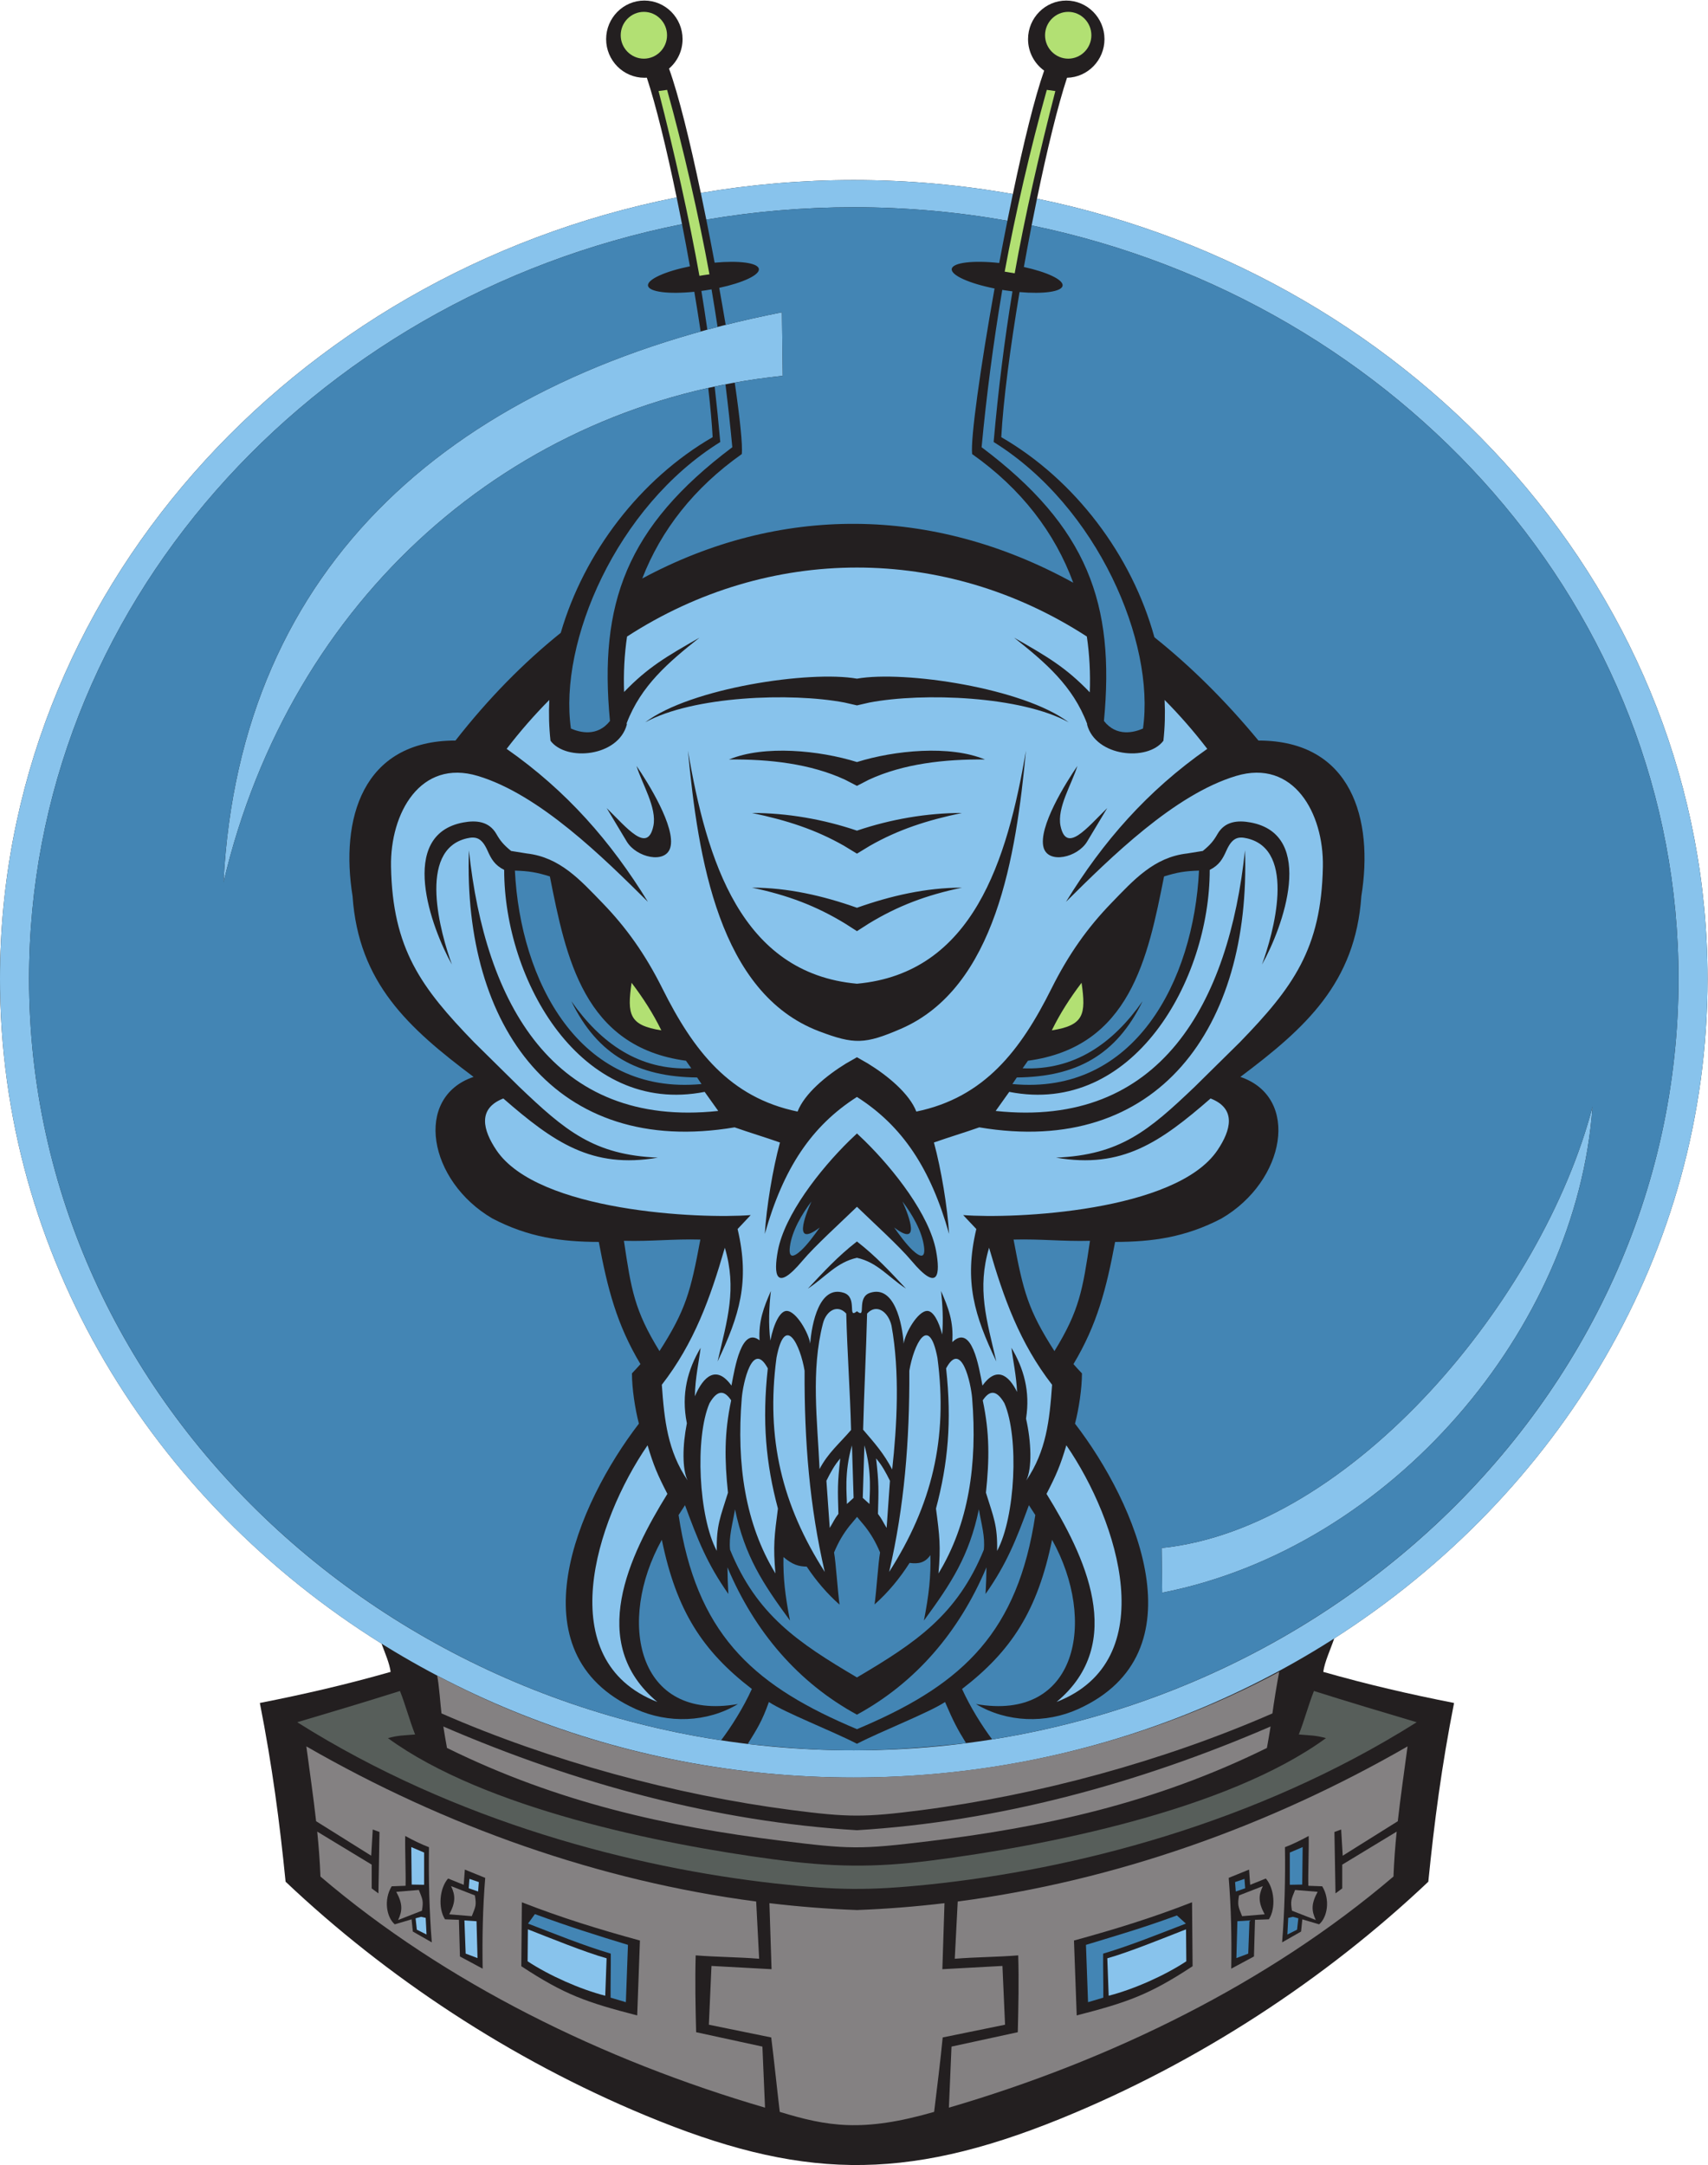 <?xml version="1.0" encoding="UTF-8" standalone="no"?>
<svg
   xmlns:dc="http://purl.org/dc/elements/1.1/"
   xmlns:cc="http://creativecommons.org/ns#"
   xmlns:rdf="http://www.w3.org/1999/02/22-rdf-syntax-ns#"
   xmlns:svg="http://www.w3.org/2000/svg"
   xmlns="http://www.w3.org/2000/svg"
   viewBox="0 0 677.28 858.533"
   height="858.533"
   width="677.28"
   xml:space="preserve"
   id="svg2"
   version="1.1"><defs
     id="defs6" /><g
     transform="matrix(1.333,0,0,-1.333,0,858.533)"
     id="g10"><g
       transform="scale(0.1)"
       id="g12"><path
         id="path14"
         style="fill:#231f20;fill-opacity:1;fill-rule:evenodd;stroke:none"
         d="m 1134.89,1551.23 c 10.72,-28.89 23.84,-59 27.15,-84.19 -130.65,-37.32 -255.602,-66.2 -389.052,-92.48 37.039,-188.24 58.735,-353.51 76.575,-531.728 C 1148.01,560.188 1517.66,314.543 1920.8,147.207 c 454.32,-188.586 763.81,-200.605 1234.55,-9.172 411.8,167.473 789.59,416.938 1093.54,704.797 17.83,178.218 39.53,343.488 76.58,531.728 -133.46,26.28 -258.4,55.16 -389.06,92.48 3.9,29.7 21.46,66.25 32.59,99.57 669.63,428.59 1110.55,1148.76 1110.55,1962.27 0,1133.76 -856.33,2086.23 -1994.76,2320.67 30.11,145.94 62.03,276.96 89.37,359.75 61.54,1.24 111.39,52.35 111.39,114.82 0,63.26 -51.08,114.84 -113.69,114.84 -62.6,0 -113.68,-51.58 -113.68,-114.84 0,-38.54 18.95,-72.76 47.91,-93.61 -28.04,-79.21 -61.27,-215.51 -93.1,-367.19 -153.4,27.24 -311.54,41.66 -473.22,41.66 -155.26,0 -307.34,-13.22 -455.04,-38.39 -32.44,154.29 -66.29,292.32 -94.57,369.96 24.61,21.09 40.29,52.54 40.29,87.57 0,63.26 -51.07,114.84 -113.68,114.84 -62.61,0 -113.68,-51.58 -113.68,-114.84 0,-63.24 51.07,-114.84 113.68,-114.84 2.49,0 4.96,0.08 7.41,0.24 27.12,-82.08 58.77,-211.69 88.69,-356.26 C 865.41,5625.25 0,4668.65 0,3528.88 0,2705.55 451.641,1977.86 1134.89,1551.23 v 0" /><path
         id="path16"
         style="fill:#88c3ec;fill-opacity:1;fill-rule:evenodd;stroke:none"
         d="M 2539.77,1152.77 C 1140.92,1152.77 0,2220.17 0,3528.88 c 0,1139.77 865.426,2096.37 2012.89,2324.38 5.4,-26.08 10.74,-52.66 16,-79.53 C 921.449,5552.77 86.465,4629.2 86.465,3528.88 86.465,2264.72 1188.55,1233.65 2539.78,1233.65 c 1351.24,0 2453.33,1031.07 2453.33,2295.23 0,1094.3 -825.88,2013.77 -1924.28,2241.13 5.23,26.87 10.56,53.44 15.94,79.54 1138.45,-234.44 1994.78,-1186.91 1994.78,-2320.67 0,-1308.71 -1140.9,-2376.11 -2539.78,-2376.11 z m -455.01,4713.82 c 147.69,25.17 299.75,38.39 455.01,38.39 161.68,0 319.82,-14.42 473.22,-41.66 -5.47,-26.1 -10.9,-52.64 -16.27,-79.44 -148.13,26.29 -300.84,40.22 -456.94,40.22 -149.69,0 -296.3,-12.72 -438.71,-36.95 -5.38,26.81 -10.83,53.35 -16.31,79.44 v 0" /><path
         id="path18"
         style="fill:#231f20;fill-opacity:1;fill-rule:evenodd;stroke:none"
         d="m 2454.06,2684.12 c -32.28,-32.27 -44.08,-47.47 -63.79,-88.51 -15.53,-32.47 4.14,-46.7 24.14,-14.01 16.8,27.5 27.62,36.33 52.53,55.7 -12.49,-1.56 -24.97,-3.11 -37.46,-4.67 8.2,17.17 16.4,34.33 24.58,51.49 v 0" /><path
         id="path20"
         style="fill:#231f20;fill-opacity:1;fill-rule:evenodd;stroke:none"
         d="m 2644.39,2684.12 c 32.29,-32.27 44.09,-47.47 63.79,-88.51 15.53,-32.47 -4.14,-46.7 -24.14,-14.01 -16.81,27.5 -27.61,36.33 -52.52,55.7 12.48,-1.56 24.96,-3.11 37.44,-4.67 -8.2,17.17 -16.38,34.33 -24.57,51.49 v 0" /><path
         id="path22"
         style="fill:#4385b4;fill-opacity:1;fill-rule:evenodd;stroke:none"
         d="m 2811.25,1377.4 c 24.86,-57.71 36.02,-79.29 62.66,-122.43 -256.1,-26.88 -391.88,-29.17 -649.57,-2.37 26.66,43.15 42.59,67.09 62.87,124.8 48.65,-32 186.55,-85.36 262,-124.2 75.46,38.84 213.39,92.2 262.04,124.2 v 0" /><path
         id="path24"
         style="fill:#4385b4;fill-opacity:1;fill-rule:evenodd;stroke:none"
         d="m 2037.69,1962.92 c -6.33,-9.78 -12.67,-19.57 -19.01,-29.37 51.97,-347.3 214.86,-499.44 503.25,-625.25 l 27.29,-11.68 27.26,11.68 c 288.4,125.81 451.31,277.94 503.29,625.25 -6.35,9.8 -12.68,19.59 -19.01,29.37 -38.24,-103.81 -65.94,-174.27 -128.98,-264.06 1.58,28.56 2.52,54.44 2.65,79.14 -81.6,-193.22 -211.36,-343.44 -385.22,-438.23 -173.85,94.79 -303.58,245.01 -385.19,438.23 0.13,-24.7 1.07,-50.58 2.66,-79.14 -63.05,89.79 -90.74,160.25 -128.99,264.06 v 0" /><path
         id="path26"
         style="fill:#848182;fill-opacity:1;fill-rule:evenodd;stroke:none"
         d="m 1300.5,1455.88 c 6.03,-30.31 9.53,-86.27 12.82,-112.4 324.63,-142.03 695.75,-242.5 1040.17,-287.27 170.27,-22.12 218.15,-22.31 387.8,-0.47 345.45,44.53 718.07,145.21 1043.85,287.74 3.28,26.13 14.18,93.5 20.21,123.81 -774.31,-414.33 -1734.85,-420.2 -2504.85,-11.41 z m 2479.15,-151.34 c -3.22,-20.66 -6.9,-41.66 -10.88,-63.78 -335.49,-165.52 -666.76,-236.07 -1003.4,-277.155 -208.2,-25.39 -235.8,-24.542 -447.32,1.836 -331.46,41.349 -657.87,112.259 -988.36,275.319 -3.99,22.12 -7.66,43.12 -10.88,63.78 396.35,-171.21 813.17,-283.26 1230.41,-308.556 417.24,25.296 834.08,137.346 1230.43,308.556 v 0" /><path
         id="path28"
         style="fill:#575e5a;fill-opacity:1;fill-rule:evenodd;stroke:none"
         d="m 884.164,1317.25 c 102.149,30.29 203.976,60.85 305.646,92.95 16.81,-42.54 28.2,-86.88 45.01,-129.42 -36.42,-3.09 -48.81,-2.21 -80.84,-10.8 287.29,-209.54 810.81,-315.742 1147.51,-360.632 172.97,-23.059 297.47,-25.356 469.72,-3.364 335.24,42.844 878.56,149.036 1173.26,363.996 -32.03,8.59 -44.41,7.71 -80.84,10.8 16.82,42.54 28.21,86.88 45,129.42 101.58,-32.09 203.48,-62.65 305.65,-92.95 C 3733.03,1013.84 3188.95,878.645 2764.8,834.629 2585.45,816.035 2489.57,817.18 2307.4,837.449 1887.22,884.258 1355.56,1020.06 884.164,1317.25 v 0" /><path
         id="path30"
         style="fill:#848182;fill-opacity:1;fill-rule:evenodd;stroke:none"
         d="m 911.328,1245.35 c 9.918,-74.83 20.719,-148.15 29.039,-222.56 l 163.873,-102.622 4.62,77.969 20.02,-7.395 -3.16,-182.668 -20.02,14.778 v 70.753 l -162.032,98.219 c 4.441,-43.855 7.871,-88.219 9.578,-133.582 371.114,-316.797 841.364,-546.894 1322.684,-687.617 -0.07,0.051 -0.11,0.09 -0.18,0.137 l -7.77,181.562 -197.16,42.813 c -1.94,76.406 -3.48,152.168 -1.33,228.574 64.75,-5.184 124.03,-4.883 188.78,-10.066 -2.93,56.757 -5.88,113.511 -8.82,170.261 C 1781.52,845.332 1324.64,1007.4 911.328,1245.35 Z M 3547.68,591.438 c -129.03,-85.04 -194.44,-107.559 -344.75,-146.36 -2.7,74.27 -5.41,148.516 -8.13,222.781 122.39,33.547 233.25,67.641 351.25,113.832 0.55,-63.429 1.08,-126.847 1.63,-190.253 z m -1996.9,0 c 129.02,-85.04 194.42,-107.559 344.74,-146.36 2.71,74.27 5.41,148.516 8.13,222.781 -122.4,33.547 -233.25,67.641 -351.25,113.832 -0.54,-63.429 -1.09,-126.847 -1.62,-190.253 z m 2271.6,354.031 c 22.8,8.742 45.88,19.933 70.63,33.484 1.01,-36.355 -2.07,-111.91 -1.06,-148.25 13.79,-0.515 27.58,-1.035 41.39,-1.543 24.51,-40.605 15.06,-92.234 -9.2,-113.133 l -50.04,14.84 -3.71,-36.289 -56.44,-32.203 c 7.44,91.395 9.86,191.414 8.43,283.094 z M 1435.8,584.109 c -20.43,11.274 -47.16,25.051 -67.59,36.313 -1.02,36.355 -2.04,72.703 -3.07,109.051 -13.78,0.515 -27.58,1.027 -41.37,1.535 -21.43,33.66 -16.22,92.715 9.19,121.336 l 46.53,-18.817 3.28,45.352 60.63,-24.609 c -7.45,-91.399 -9.04,-178.477 -7.6,-270.161 z m -159.73,361.36 c -22.78,8.742 -45.89,19.933 -70.62,33.484 -1.02,-36.355 2.07,-111.91 1.04,-148.25 -13.79,-0.515 -27.58,-1.035 -41.37,-1.543 -24.52,-40.605 -15.07,-92.234 9.19,-113.133 l 50.04,14.84 3.72,-36.289 56.45,-32.203 c -7.45,91.395 -9.88,191.414 -8.45,283.094 z m 2386.59,-361.36 c 20.43,11.274 47.14,25.051 67.59,36.313 1.02,36.355 2.04,72.703 3.05,109.051 13.79,0.515 27.58,1.027 41.39,1.535 21.42,33.66 16.21,92.715 -9.2,121.336 l -46.53,-18.817 -3.28,45.352 -60.62,-24.609 c 7.44,-91.399 9.02,-178.477 7.6,-270.161 z M 2319.62,158.105 c 141.36,-43.054 245.91,-61.652 459.19,0.008 8.65,71.684 18.77,151.703 25.45,221.418 l 185.51,37.918 c -2.6,58.285 -5.2,116.567 -7.78,174.828 -59.57,-3.234 -119.16,-6.464 -178.71,-9.707 2.11,65.465 4.2,130.938 6.31,196.407 -86.52,-10.305 -173.38,-17.18 -260.37,-20.411 -87.01,3.231 -173.87,10.106 -260.4,20.411 2.11,-65.469 4.24,-130.942 6.36,-196.407 -59.57,3.243 -119.14,6.473 -178.71,9.707 -2.59,-58.261 -5.18,-116.543 -7.77,-174.828 l 185.5,-37.918 c 8.78,-69.726 16.78,-149.734 25.42,-221.426 z m 502.94,12.547 c 481.31,140.727 951.56,370.813 1322.65,687.59 1.7,45.352 5.12,89.707 9.54,133.567 l -162,-98.204 v -70.753 l -20.02,-14.778 -3.16,182.668 20.02,7.395 4.63,-77.969 163.83,102.602 c 8.32,74.41 19.16,147.74 29.08,222.58 -413.3,-237.95 -870.22,-400.006 -1338.15,-461.444 -2.94,-56.75 -5.87,-113.504 -8.8,-170.261 64.74,5.183 124.04,4.882 188.78,10.066 2.15,-76.406 0.61,-152.168 -1.32,-228.574 l -197.17,-42.813 -7.77,-181.562 c -0.04,-0.039 -0.1,-0.078 -0.14,-0.11 v 0" /><path
         id="path32"
         style="fill:#88c3ec;fill-opacity:1;fill-rule:evenodd;stroke:none"
         d="M 2328.5,5322.61 C 1524.64,5239.88 864.395,4662.96 664.879,3815.8 712.992,4766.68 1357.5,5320.93 2326.11,5511.59 l 2.39,-188.98 v 0" /><path
         id="path34"
         style="fill:#88c3ec;fill-opacity:1;fill-rule:evenodd;stroke:none"
         d="m 3455.55,1835.55 c 565.6,58.21 1132.99,742.18 1281.79,1313.02 -46.48,-660.66 -598.57,-1311.83 -1280.11,-1445.99 l -1.68,132.97 v 0" /><path
         id="path36"
         style="fill:#88c3ec;fill-opacity:1;fill-rule:evenodd;stroke:none"
         d="m 1569.51,606.066 c 64.51,-42.531 155.75,-83.058 230.91,-102.461 1.36,37.137 2.71,74.266 4.07,111.407 -61.2,16.773 -175.17,63.093 -234.17,86.187 -0.27,-31.715 -0.54,-63.433 -0.81,-95.133 z m 1959.44,0 c -64.52,-42.531 -155.75,-83.058 -230.92,-102.461 -1.35,37.137 -2.7,74.266 -4.07,111.407 61.2,16.773 175.16,63.093 234.17,86.187 0.27,-31.715 0.54,-63.433 0.82,-95.133 v 0" /><path
         id="path38"
         style="fill:#4385b4;fill-opacity:1;fill-rule:evenodd;stroke:none"
         d="m 1570.78,718.242 c 81.52,-31.367 164.63,-65.097 246.16,-89.422 0.34,-42.062 -0.89,-88.832 -0.54,-130.898 15.13,-4.484 30.26,-8.957 45.4,-13.449 2.07,55.515 4.13,114.953 6.2,170.461 -99.09,30.144 -175.19,54.246 -276.83,91.504 l -20.39,-28.196 z m 1956.9,0 c -81.53,-31.367 -164.63,-65.097 -246.16,-89.422 -0.35,-42.062 0.88,-88.832 0.53,-130.898 -15.12,-4.484 -30.25,-8.957 -45.41,-13.449 -2.05,55.515 -4.12,114.953 -6.19,170.461 99.08,30.144 168.91,50.261 270.55,87.515 l 26.68,-24.207 v 0" /><path
         id="path40"
         style="fill:#848182;fill-opacity:1;fill-rule:evenodd;stroke:none"
         d="m 1336.38,745.828 c 19.55,36.117 18.35,56.262 5.51,83.867 23.6,-9.215 47.2,-18.433 70.8,-27.644 5.12,-29.949 1.93,-33.465 -9.2,-61.746 -22.38,1.843 -44.75,3.679 -67.11,5.523 z m -157.56,66.945 c 19.56,-36.113 18.37,-56.257 5.52,-83.855 23.59,9.219 47.2,18.426 70.8,27.645 5.12,29.941 1.93,33.464 -9.2,61.738 -22.38,-1.848 -44.75,-3.684 -67.12,-5.528 v 0" /><path
         id="path42"
         style="fill:#88c3ec;fill-opacity:1;fill-rule:evenodd;stroke:none"
         d="m 1396.48,851.23 -2.1,-27.976 27.92,-9.504 2.1,27.98 -27.92,9.5 z m -160.23,-117.265 16.28,4.387 13.78,-3.125 2.51,-49.493 -28.82,14.414 -3.75,33.817 z m -12.83,211.863 1.25,-111.504 36.96,-0.625 v 95.844 l -38.21,16.285 z m 161.83,-316.89 -3.68,98.671 35.97,-2.336 2.96,-109.66 -35.25,13.325 v 0" /><path
         id="path44"
         style="fill:#848182;fill-opacity:1;fill-rule:evenodd;stroke:none"
         d="m 3919.63,812.773 c -19.55,-36.113 -18.36,-56.257 -5.51,-83.855 -23.61,9.219 -47.21,18.426 -70.8,27.645 -5.12,29.941 -1.93,33.464 9.2,61.738 22.36,-1.848 44.75,-3.684 67.11,-5.528 z m -157.56,-66.945 c -19.55,36.117 -18.36,56.262 -5.51,83.867 -23.59,-9.215 -47.18,-18.433 -70.8,-27.644 -5.12,-29.949 -1.93,-33.465 9.2,-61.746 22.38,1.843 44.75,3.679 67.11,5.523 v 0" /><path
         id="path46"
         style="fill:#4385b4;fill-opacity:1;fill-rule:evenodd;stroke:none"
         d="m 3862.21,733.965 -16.29,4.387 -13.77,-3.125 -2.52,-49.493 28.83,14.414 3.75,33.817 z m -160.24,117.265 2.11,-27.976 -27.93,-9.504 -2.11,27.98 27.93,9.5 z m 11.23,-222.292 3.68,98.671 -35.96,-2.336 -2.97,-109.66 35.25,13.325 z m 161.84,316.89 -1.25,-111.504 -36.97,-0.625 v 95.844 l 38.22,16.285 v 0" /><path
         id="path48"
         style="fill:#4385b4;fill-opacity:1;fill-rule:evenodd;stroke:none"
         d="m 2171.82,1830.3 c -4.14,39.06 6.87,74.1 14.68,120.29 29.11,-139.24 82.26,-220.05 163.51,-330.86 -14.69,75.57 -20.49,127.82 -19.44,188.92 27.71,-23.44 45.68,-27.93 69.24,-28.49 27.94,-42.11 61.19,-81.01 97.74,-113.12 -5.48,37.51 -10.94,125.1 -16.43,155.24 13.53,32.48 27.72,55.63 45.3,78.21 l 23.12,27.62 23.12,-27.64 c 17.57,-22.57 31.79,-45.72 45.33,-78.19 -5.45,-29.96 -10.92,-116.65 -16.35,-154.55 39.41,34.78 74.96,77.43 104.12,123.49 27.44,-3.67 46.15,0.76 61.97,23.14 1.53,-63.59 -4.14,-116.71 -19.29,-194.63 81.25,110.81 134.41,191.62 163.51,330.86 7.82,-46.19 18.83,-81.23 14.69,-120.29 -79.14,-194.01 -202.25,-276.42 -377.43,-379.74 -175.23,103.39 -298.23,185.72 -377.39,379.74 v 0" /><path
         id="path50"
         style="fill:#4385b4;fill-opacity:1;fill-rule:evenodd;stroke:none"
         d="m 3242.46,2749.38 c -83.57,-2.1 -143.79,5.83 -227.36,3.71 28.77,-154.48 43.47,-209.98 121.58,-331.74 74.63,121.13 84.08,182.93 105.78,328.03 z m -1386.46,0 c 83.57,-2.1 143.77,5.83 227.36,3.71 -28.77,-154.48 -43.47,-209.98 -121.58,-331.74 -74.64,121.13 -84.09,182.93 -105.78,328.03 v 0" /><path
         id="path52"
         style="fill:#4385b4;fill-opacity:1;fill-rule:evenodd;stroke:none"
         d="M 2145.11,1263.59 C 980.398,1441.08 86.465,2390.38 86.465,3528.88 c 0,1100.33 834.984,2023.91 1942.425,2244.85 8.06,-41.31 15.92,-83.35 23.42,-125.37 -73.79,-15 -127.47,-39.08 -124.65,-57.65 2.83,-18.72 62.07,-25.83 137.77,-18.06 6.71,-40.01 13.02,-79.62 18.83,-118.25 C 1251.39,5222.85 708.867,4685.13 664.879,3815.8 845.723,4583.67 1405.1,5129.48 2106.82,5286.55 c 6.32,-54.51 10.84,-104.14 13.13,-146.41 -215.96,-124.78 -382.59,-344.03 -451.84,-582.07 -110.7,-88.94 -215.81,-195.8 -313.17,-320.45 -278.65,0.05 -342.9,-235.96 -306.16,-462.78 17.66,-258.57 166.31,-392.46 359.94,-537.82 -179.23,-60.81 -134.47,-310.13 56.1,-421.23 107.14,-56.03 205.49,-69.52 316.47,-69.72 25.6,-137.48 53.4,-246.1 123.92,-363.47 -8.02,-9.13 -16.45,-18.27 -25.3,-27.5 0.01,-44.57 9.04,-105.24 20.66,-149.59 -182.39,-237.05 -376.84,-682.86 -9.44,-849.08 96.04,-43.43 211.69,-40.52 304.14,14.94 -301.54,-53.16 -360.86,247.24 -226.48,488.65 43.08,-210.34 120.38,-330.45 267.8,-443.84 -24.92,-55.07 -61.03,-112.42 -91.48,-152.59 z m 1310.44,571.96 c 565.6,58.21 1132.99,742.16 1281.79,1313 C 4690.86,2487.9 4138.77,1836.73 3457.23,1702.58 l -1.68,132.97 z M 2101.07,5787.16 c 142.41,24.22 289.01,36.94 438.7,36.94 156.11,0 308.82,-13.94 456.95,-40.23 -8.3,-41.55 -16.47,-83.69 -24.28,-125.61 -77.36,8.36 -138.36,1.35 -141.25,-17.65 -2.83,-18.82 52.19,-43.27 127.36,-58.23 -42.09,-234.86 -71.93,-447.4 -66.71,-492.58 146.09,-103.12 246.03,-233.59 300.78,-382.65 -420.84,231.85 -876.32,230.91 -1282.07,12.53 55.68,143.85 154.09,269.89 296.06,370.12 2.96,25.68 -5.42,105.43 -20.92,212.61 47.05,8.47 94.67,15.25 142.81,20.2 l -2.39,188.98 c -56.97,-11.21 -112.79,-23.72 -167.42,-37.48 -6.02,35.79 -12.42,72.71 -19.14,110.21 70.26,15.07 120.58,38.26 117.86,56.27 -2.75,18.22 -58.85,25.4 -131.57,18.64 -7.98,42.72 -16.29,85.64 -24.77,127.93 z m 967.78,-17.15 c 1098.4,-227.38 1924.26,-1146.83 1924.26,-2241.13 0,-1132.98 -885.3,-2078.58 -2041.76,-2262.66 -30.02,40.02 -65.1,96.07 -89.47,149.96 147.4,113.39 224.7,233.5 267.79,443.84 134.37,-241.41 75.06,-541.81 -226.49,-488.65 92.45,-55.46 208.09,-58.37 304.14,-14.94 367.41,166.22 172.95,612.03 -9.45,849.08 11.62,44.35 20.67,105.02 20.68,149.59 -8.86,9.23 -17.28,18.37 -25.31,27.5 70.53,117.37 98.32,225.99 123.93,363.47 110.97,0.2 209.31,13.69 316.46,69.72 190.57,111.1 235.33,360.42 56.1,421.23 193.63,145.36 342.28,279.25 359.94,537.82 36.74,226.82 -27.52,462.83 -306.15,462.78 -98.48,119.25 -202.17,221.48 -309.44,307.22 -66.83,243.12 -235.62,468.21 -455.56,595.3 5.89,109.04 26.73,267.05 54.35,431.58 71,-6.22 125.37,1.06 128.09,18.98 2.67,17.78 -46.33,40.57 -115.18,55.64 7.38,41.44 15.12,82.89 23.07,123.67 v 0" /><path
         id="path54"
         style="fill:#88c3ec;fill-opacity:1;fill-rule:evenodd;stroke:none"
         d="m 2175.04,2274.75 c -17.74,26.61 -38.51,36.38 -64.53,-8.68 -43.83,-102.37 -32.31,-338.49 21.76,-439.12 -1.51,76.47 10.74,100.35 33.27,173.11 -10.19,97.63 -11.42,176.58 9.5,274.69 z m 359.35,-133.88 c -24.06,-82.2 -14.77,-149.05 -15.15,-174.38 l 20,18.16 -4.85,156.22 z m 36.96,0 c 24.06,-82.2 14.76,-149.05 15.15,-174.38 l -20,18.16 4.85,156.22 z m 34.82,-38.92 c 17.23,-19.75 28.93,-41.72 41.23,-66.39 -5.19,-69.28 -4.74,-70.99 -9.92,-140.28 -11.05,18.06 -13.61,25.89 -25.76,41.84 2.13,73.93 2.99,89.27 -5.55,164.83 z m -106.6,0 c -17.23,-19.75 -28.92,-41.72 -41.23,-66.39 5.18,-69.28 4.75,-70.99 9.93,-140.28 11.05,18.06 13.6,25.89 25.75,41.84 -2.13,73.93 -2.98,89.27 5.55,164.83 z m 423.85,172.8 c 17.73,26.61 38.49,36.38 64.53,-8.68 43.83,-102.37 32.3,-338.49 -21.78,-439.12 1.53,76.47 -10.72,100.35 -33.26,173.11 10.2,97.63 11.43,176.58 -9.49,274.69 z m -218.42,88.1 c 12.7,75.74 57.91,172.89 83.59,38.59 32.02,-240.98 -16.95,-438.79 -143.61,-637.04 45.1,193.74 61.06,390.01 60.02,598.45 z m -125.59,170.1 c 28.32,30.86 62.82,5.27 72.48,-35.45 25.32,-137.58 16.31,-300.59 2.13,-428.35 -25.25,48.21 -51.19,77.19 -86.44,118.33 2.87,115.17 8.96,230.32 11.83,345.47 z m 235.04,-163.04 c 17.29,-158.12 5.47,-283.45 -30.13,-417.04 10.74,-81.71 14.47,-111.29 7.42,-192.98 89.53,146.97 116.19,323.98 100.15,521.24 -3.51,43.48 -31.68,174.67 -77.44,88.78 z m -421,-7.06 c -12.7,75.74 -57.92,172.89 -83.59,38.59 -32.02,-240.98 16.95,-438.79 143.61,-637.04 -45.09,193.74 -61.05,390.01 -60.02,598.45 z m 123.93,170.1 c -26.83,29.24 -59.67,7.82 -69.26,-29.15 -36.42,-140.34 -16.43,-290.66 -10.14,-433.36 25.26,48.21 58.47,75.06 93.73,116.21 -2.88,115.17 -11.46,231.15 -14.33,346.3 z M 2284,2369.91 c -17.3,-158.12 -5.48,-283.45 30.13,-417.04 -10.73,-81.71 -14.47,-111.29 -7.42,-192.98 -89.53,146.97 -116.19,323.98 -100.16,521.24 3.52,43.48 31.68,174.67 77.45,88.78 v 0" /><path
         id="path56"
         style="fill:#88c3ec;fill-opacity:1;fill-rule:evenodd;stroke:none"
         d="m 1926.32,2141.11 c 18.03,-60.68 30,-88.32 59.01,-144.52 -113.03,-182.94 -240.62,-443.39 -29.89,-619 -316.3,123.17 -184.15,537.76 -29.12,763.52 z m 1245.81,0 c -18.03,-60.68 -30,-88.32 -59,-144.52 113.02,-182.94 240.62,-443.39 29.88,-619 316.31,123.17 184.16,537.76 29.12,763.52 v 0" /><path
         id="path58"
         style="fill:#4385b4;fill-opacity:1;fill-rule:evenodd;stroke:none"
         d="m 2413.91,2866.44 c -28.3,-37.19 -58.42,-87.99 -64.24,-135.12 -4.13,-33.32 9.65,-32.75 34.43,-9.59 18.8,17.59 39.54,46.22 54.43,67.23 -79.71,-60.42 -44.87,33.09 -24.62,77.48 z m 270.64,0 c 28.28,-37.19 58.42,-87.99 64.24,-135.12 4.12,-33.32 -9.67,-32.75 -34.43,-9.59 -18.81,17.59 -39.56,46.22 -54.44,67.23 79.71,-60.42 44.88,33.1 24.63,77.48 v 0" /><path
         id="path60"
         style="fill:#b2e073;fill-opacity:1;fill-rule:evenodd;stroke:none"
         d="m 1915.37,6405.32 c 37.94,0 68.9,-31.27 68.9,-69.62 0,-38.34 -30.96,-69.61 -68.9,-69.61 -37.97,0 -68.93,31.27 -68.93,69.61 0,38.35 30.96,69.62 68.93,69.62 z m 1262.29,0 c -37.95,0 -68.91,-31.27 -68.91,-69.62 0,-38.34 30.96,-69.61 68.91,-69.61 37.97,0 68.92,31.27 68.92,69.61 0,38.35 -30.95,69.62 -68.92,69.62 v 0" /><path
         id="path62"
         style="fill:#88c3ec;fill-opacity:1;fill-rule:evenodd;stroke:none"
         d="m 1497.28,3172.79 c -77.54,-30.14 -60.7,-94.12 -20.55,-153.79 123.18,-183.07 605.16,-204.95 756.51,-193.05 -13.03,-13.84 -26.06,-27.68 -39.08,-41.52 37.15,-156.74 5.24,-257.88 -59.48,-393.84 29.11,125.27 57.74,215.97 21.53,338.26 -43.23,-150.13 -91.55,-283.97 -187.46,-407.69 7.54,-105.82 17.18,-196.85 76.85,-284.76 -16.51,33.17 -15.54,104.04 -2.33,170.19 -17.68,87.6 2.69,160.2 40.86,224.45 -4.27,-37.72 -16.44,-90.33 -17.05,-144.13 26.03,61.48 64.9,92.93 108.84,31.81 10.2,54.49 29.99,175.75 83.56,134.7 -3.32,57.82 12.72,98.66 33.68,146.6 -5.2,-45.98 -7.73,-99.22 -1.48,-147.31 10.01,51 28.84,87.97 48.26,88.15 28.65,0.06 66.43,-67.34 70.19,-97.31 4.52,60.04 27.44,174.72 100.01,151.1 42.3,-13.75 9.15,-79.31 39.07,-54.83 29.97,-24.51 -3.24,41.1 39.09,54.84 72.58,23.6 95.51,-91.07 100.02,-151.11 3.75,29.97 41.54,97.37 70.2,97.31 17.07,-0.16 33.65,-28.73 44.21,-70.29 3.68,43.15 1.2,89.1 -3.35,129.45 21.6,-49.42 37.96,-91.29 33.3,-152.02 58.32,55.82 79.27,-72.71 89.86,-129.28 40.78,56.73 77.17,33.71 102.99,-19.02 -2.13,49.28 -12.74,96.61 -16.66,131.34 36.15,-60.83 56.31,-129.16 43.32,-210.62 15.94,-69.86 18.34,-148.53 0.66,-184.02 59.67,87.91 69.32,178.94 76.86,284.76 -95.92,123.72 -144.24,257.56 -187.46,407.69 -36.21,-122.29 -7.58,-212.99 21.52,-338.26 -64.71,135.96 -96.62,237.1 -59.47,393.84 -13.03,13.84 -26.06,27.68 -39.09,41.52 151.35,-11.9 633.33,9.98 756.51,193.05 40.16,59.67 56.99,123.65 -20.55,153.79 -149.69,-130.15 -263.3,-209.9 -459.69,-175.95 190.67,7.95 275.49,79.98 412.93,211.18 44.65,44.05 89.3,88.12 133.97,132.19 157.25,162.25 242.38,277.74 246.85,522.16 2.95,159.38 -87.42,321.33 -258.22,269.93 -183.69,-55.24 -373.3,-242.86 -505.9,-374.44 110.1,179.39 241.18,329.66 420.2,455.01 -40.12,52.36 -82.56,100.81 -126.93,145.53 1.99,-40.66 0.91,-81.24 -3.56,-121.42 -46.72,-62.38 -201.68,-47.71 -227.01,48.1 0.08,0.65 0.15,1.29 0.25,1.93 -42.42,113.22 -124.67,183.08 -217.44,256.69 99.4,-56.81 153.91,-88.41 225.24,-162.63 2.07,56.82 -0.84,112.25 -8.75,165.94 -422.25,273.66 -945.57,273.62 -1367.8,-0.01 -7.87,-53.36 -10.79,-108.46 -8.79,-164.93 70.87,73.5 125.34,105.08 224.3,161.63 -92.21,-73.17 -174.06,-142.63 -216.69,-254.67 0.16,-1.32 0.34,-2.63 0.52,-3.95 -25.34,-95.81 -180.29,-110.48 -227.02,-48.1 -4.47,40.18 -5.56,80.76 -3.58,121.42 -44.36,-44.72 -86.79,-93.17 -126.91,-145.53 179.02,-125.35 310.09,-275.62 420.2,-455.01 -132.6,131.58 -322.2,319.2 -505.9,374.44 -170.8,51.4 -261.16,-110.55 -258.23,-269.93 4.48,-244.42 89.62,-359.91 246.87,-522.16 44.65,-44.07 89.31,-88.14 133.96,-132.19 137.44,-131.2 222.27,-203.23 412.93,-211.18 -196.38,-33.95 -310,45.8 -459.69,175.95 z m 1796.43,863.87 c -19.92,-33.17 -39.82,-66.34 -59.73,-99.51 -28.65,-47.7 -114.86,-67.09 -129.35,-18.53 -17.93,60.17 68.14,196.81 100.31,243.32 -16.07,-52.71 -61.4,-124.69 -50.1,-178.52 17.43,-82.69 77.62,-6.67 138.87,53.24 z m -1488.96,0 c 19.9,-33.17 39.82,-66.34 59.72,-99.51 28.66,-47.7 114.85,-67.09 129.35,-18.53 17.94,60.17 -68.14,196.81 -100.31,243.32 16.08,-52.71 61.42,-124.69 50.1,-178.52 -17.42,-82.69 -77.61,-6.67 -138.86,53.24 z m 744.41,-1289.28 -2,-1.55 c -54.5,-42.58 -95.34,-86.76 -143.92,-138.64 53.51,35.11 85,78.15 145.92,91.68 60.94,-13.53 92.4,-56.57 145.92,-91.68 -48.6,51.89 -89.42,96.07 -143.93,138.65 l -1.99,1.54 z m -274.01,22.57 c 54.98,194.82 138.55,320.95 274.06,407.41 135.52,-86.46 219.11,-212.59 274.09,-407.41 -4.8,79.31 -23.3,191.72 -45.08,271.93 42.44,15.01 92.46,30.03 134.92,45.05 532.62,-89.73 808.5,299.65 790.38,824.08 -47.74,-452.28 -250.02,-827.91 -741.66,-775.28 14.35,20.02 26.05,36.72 40.41,56.74 368.9,-72.52 596.36,332.6 596.36,660.35 28.58,14.32 38.67,32.98 49.5,57.18 17.2,38.55 34.53,42.96 61.77,36.57 148.48,-34.68 77.29,-284.91 44.18,-375.32 61.72,109.48 162.42,385.89 -33.59,422.6 -37.6,7.05 -76.74,4.18 -98.71,-34.28 -11.23,-19.65 -20.63,-31.59 -43.75,-50.43 -15.61,-2.5 -31.21,-5.01 -46.82,-7.51 -98.5,-11.29 -158.65,-78.7 -225.1,-147.33 -70.56,-72.87 -127.3,-152.41 -178.28,-254.62 -91.97,-184.36 -199.76,-324.04 -401.97,-365.82 -20.82,53.71 -85.49,107.05 -144.12,143.05 l -32.53,18.58 -32.53,-18.58 c -58.62,-35.99 -123.27,-89.34 -144.09,-143.05 -202.21,41.78 -309.99,181.46 -401.97,365.82 -50.98,102.21 -107.72,181.75 -178.29,254.62 -66.44,68.63 -126.58,136.04 -225.08,147.33 -15.61,2.5 -31.21,5.01 -46.82,7.51 -23.13,18.84 -32.52,30.78 -43.76,50.43 -21.97,38.46 -61.1,41.33 -98.7,34.28 -196.03,-36.71 -95.33,-313.12 -33.6,-422.6 -33.1,90.41 -104.3,340.64 44.18,375.32 27.25,6.39 44.58,1.98 61.79,-36.57 10.82,-24.2 20.91,-42.86 49.48,-57.18 0.01,-327.75 227.46,-732.87 596.37,-660.35 14.36,-20.02 26.06,-36.72 40.42,-56.74 -491.65,-52.63 -693.95,323 -741.67,775.28 -18.12,-524.43 257.75,-913.81 790.36,-824.08 42.46,-15.02 92.48,-30.04 134.93,-45.05 -21.77,-80.21 -40.27,-192.62 -45.08,-271.93 z m 274.09,298.78 -22.34,-21.24 c -89.13,-87.44 -193.27,-221.47 -213.02,-328.06 -12.66,-68.29 -7.88,-125.86 72.94,-29.64 37.19,44.29 111.89,111.82 162.42,160.81 50.53,-48.99 125.21,-116.52 162.38,-160.81 80.84,-96.22 85.61,-38.65 72.95,29.64 -19.75,106.59 -123.89,240.64 -213.03,328.08 l -22.3,21.22 z m -112.38,303.91 c -298.67,113.17 -360.52,517.09 -390.4,834.8 55.61,-325.44 157.51,-661.95 502.77,-693.25 345.26,31.3 447.16,367.81 502.76,693.25 -29.26,-311.24 -89.24,-705.25 -372.48,-827.55 -106.25,-45.87 -138.28,-46.8 -242.65,-7.25 z m 112.38,969.56 -36.94,8.45 c -159.61,30.5 -452.01,19.25 -593.07,-58.9 134.98,102.18 488.87,154.79 630.01,129.97 141.15,24.82 495,-27.79 629.98,-129.97 -141.06,78.15 -433.42,89.4 -593.03,58.9 l -36.95,-8.45 z m 0,-671.59 34.74,22.28 c 86,52.53 170.96,84.83 277.64,107.13 -106.39,-0.01 -212.19,-24.24 -312.38,-59.85 -100.19,35.61 -206.03,59.84 -312.42,59.85 106.71,-22.3 191.68,-54.6 277.7,-107.14 l 34.72,-22.27 z m 0,230.54 38.47,23.41 c 84.71,48.3 170.2,75.95 273.91,97.63 -105,-0.01 -212.66,-18.79 -312.38,-52.6 -99.73,33.81 -207.42,52.59 -312.42,52.6 103.74,-21.68 189.24,-49.34 273.94,-97.64 l 38.48,-23.4 z m 0,201.64 35.23,18.23 c 102.64,47.69 226.27,61.58 345.32,60.22 -104.67,43.58 -269.22,27.22 -380.55,-7.58 -111.33,34.8 -275.9,51.16 -380.58,7.58 119.05,1.36 242.69,-12.53 345.36,-60.22 l 35.22,-18.23 v 0" /><path
         id="path64"
         style="fill:#b2e073;fill-opacity:1;fill-rule:evenodd;stroke:none"
         d="m 1878.79,3517.01 c -13.71,-94.81 -6.8,-126.62 88.49,-141.5 -24.49,50.12 -53.83,95.8 -88.49,141.5 z m 1338.59,0 c 13.71,-94.81 6.8,-126.62 -88.49,-141.5 24.49,50.12 53.82,95.8 88.49,141.5 v 0" /><path
         id="path66"
         style="fill:#4385b4;fill-opacity:1;fill-rule:evenodd;stroke:none"
         d="m 3462.77,3833.34 c -48.06,-241.84 -100.88,-507.04 -404.9,-548.28 -5.29,-7.49 -10.55,-14.98 -15.82,-22.47 153.67,-6.9 268.38,73.43 356.8,199.55 -78.5,-161.28 -198.13,-225.07 -374.1,-226.84 l -13.17,-19.56 c 364.71,-34.67 539.24,308.77 555.18,634.93 -41.6,-1.24 -64.42,-4.98 -103.99,-17.33 z m -1827.09,0 c 48.06,-241.84 100.88,-507.04 404.91,-548.28 5.28,-7.49 10.54,-14.98 15.81,-22.47 -153.67,-6.9 -268.37,73.43 -356.79,199.55 78.48,-161.28 198.12,-225.07 374.1,-226.84 l 13.16,-19.56 c -364.71,-34.67 -539.24,308.77 -555.17,634.93 41.6,-1.24 64.42,-4.98 103.98,-17.33 v 0" /><path
         id="path68"
         style="fill:#b2e073;fill-opacity:1;fill-rule:evenodd;stroke:none"
         d="m 2110.45,5624.48 c -31.4,171.63 -77.97,376.83 -125.98,548.79 l -25.41,-3.47 c 46.82,-181.42 91.7,-382.05 121.56,-549.77 4.4,0.75 8.89,1.49 13.41,2.18 5.53,0.83 11.01,1.59 16.42,2.27 z m 878.24,7.91 c 31.45,172.05 77.17,368.48 125.29,540.88 l 25.41,-3.47 c -46.99,-182.04 -91.03,-373.98 -120.93,-542.28 -7.48,1.39 -15.16,2.7 -22.95,3.88 -2.29,0.35 -4.55,0.66 -6.82,0.99 v 0" /><path
         id="path70"
         style="fill:#4385b4;fill-opacity:1;fill-rule:evenodd;stroke:none"
         d="m 3283.98,4295.84 c 32.95,348.3 -47.63,576.7 -363.96,814.36 14.43,153.39 34.71,310 61.5,468.01 2.87,-0.46 5.77,-0.91 8.68,-1.36 7.3,-1.11 14.53,-2.1 21.62,-2.95 -23.91,-145.74 -42.23,-292.4 -56,-448.19 309.88,-192.7 480.82,-596.12 444.28,-852.4 -26.25,-11.57 -78.62,-25.37 -116.12,22.53 z M 2134.59,5467.95 c -5.62,37.21 -11.6,74.52 -17.95,111.89 -5.98,-1.06 -12.06,-2.06 -18.24,-2.99 -4.01,-0.61 -8.01,-1.19 -11.95,-1.72 6.28,-38.28 12.16,-76.64 17.69,-115.19 10.09,2.73 20.29,5.37 30.45,8.01 z M 1814.47,4295.84 c -32.96,348.3 47.62,576.7 363.97,814.36 -5.82,61.85 -12.62,124.21 -20.38,187 -10.74,-2.1 -21.45,-4.29 -32.12,-6.56 6.18,-54.06 11.74,-108.89 16.69,-164.93 -309.89,-192.7 -480.82,-596.12 -444.28,-852.4 26.26,-11.57 78.62,-25.37 116.12,22.53 v 0" /></g></g></svg>